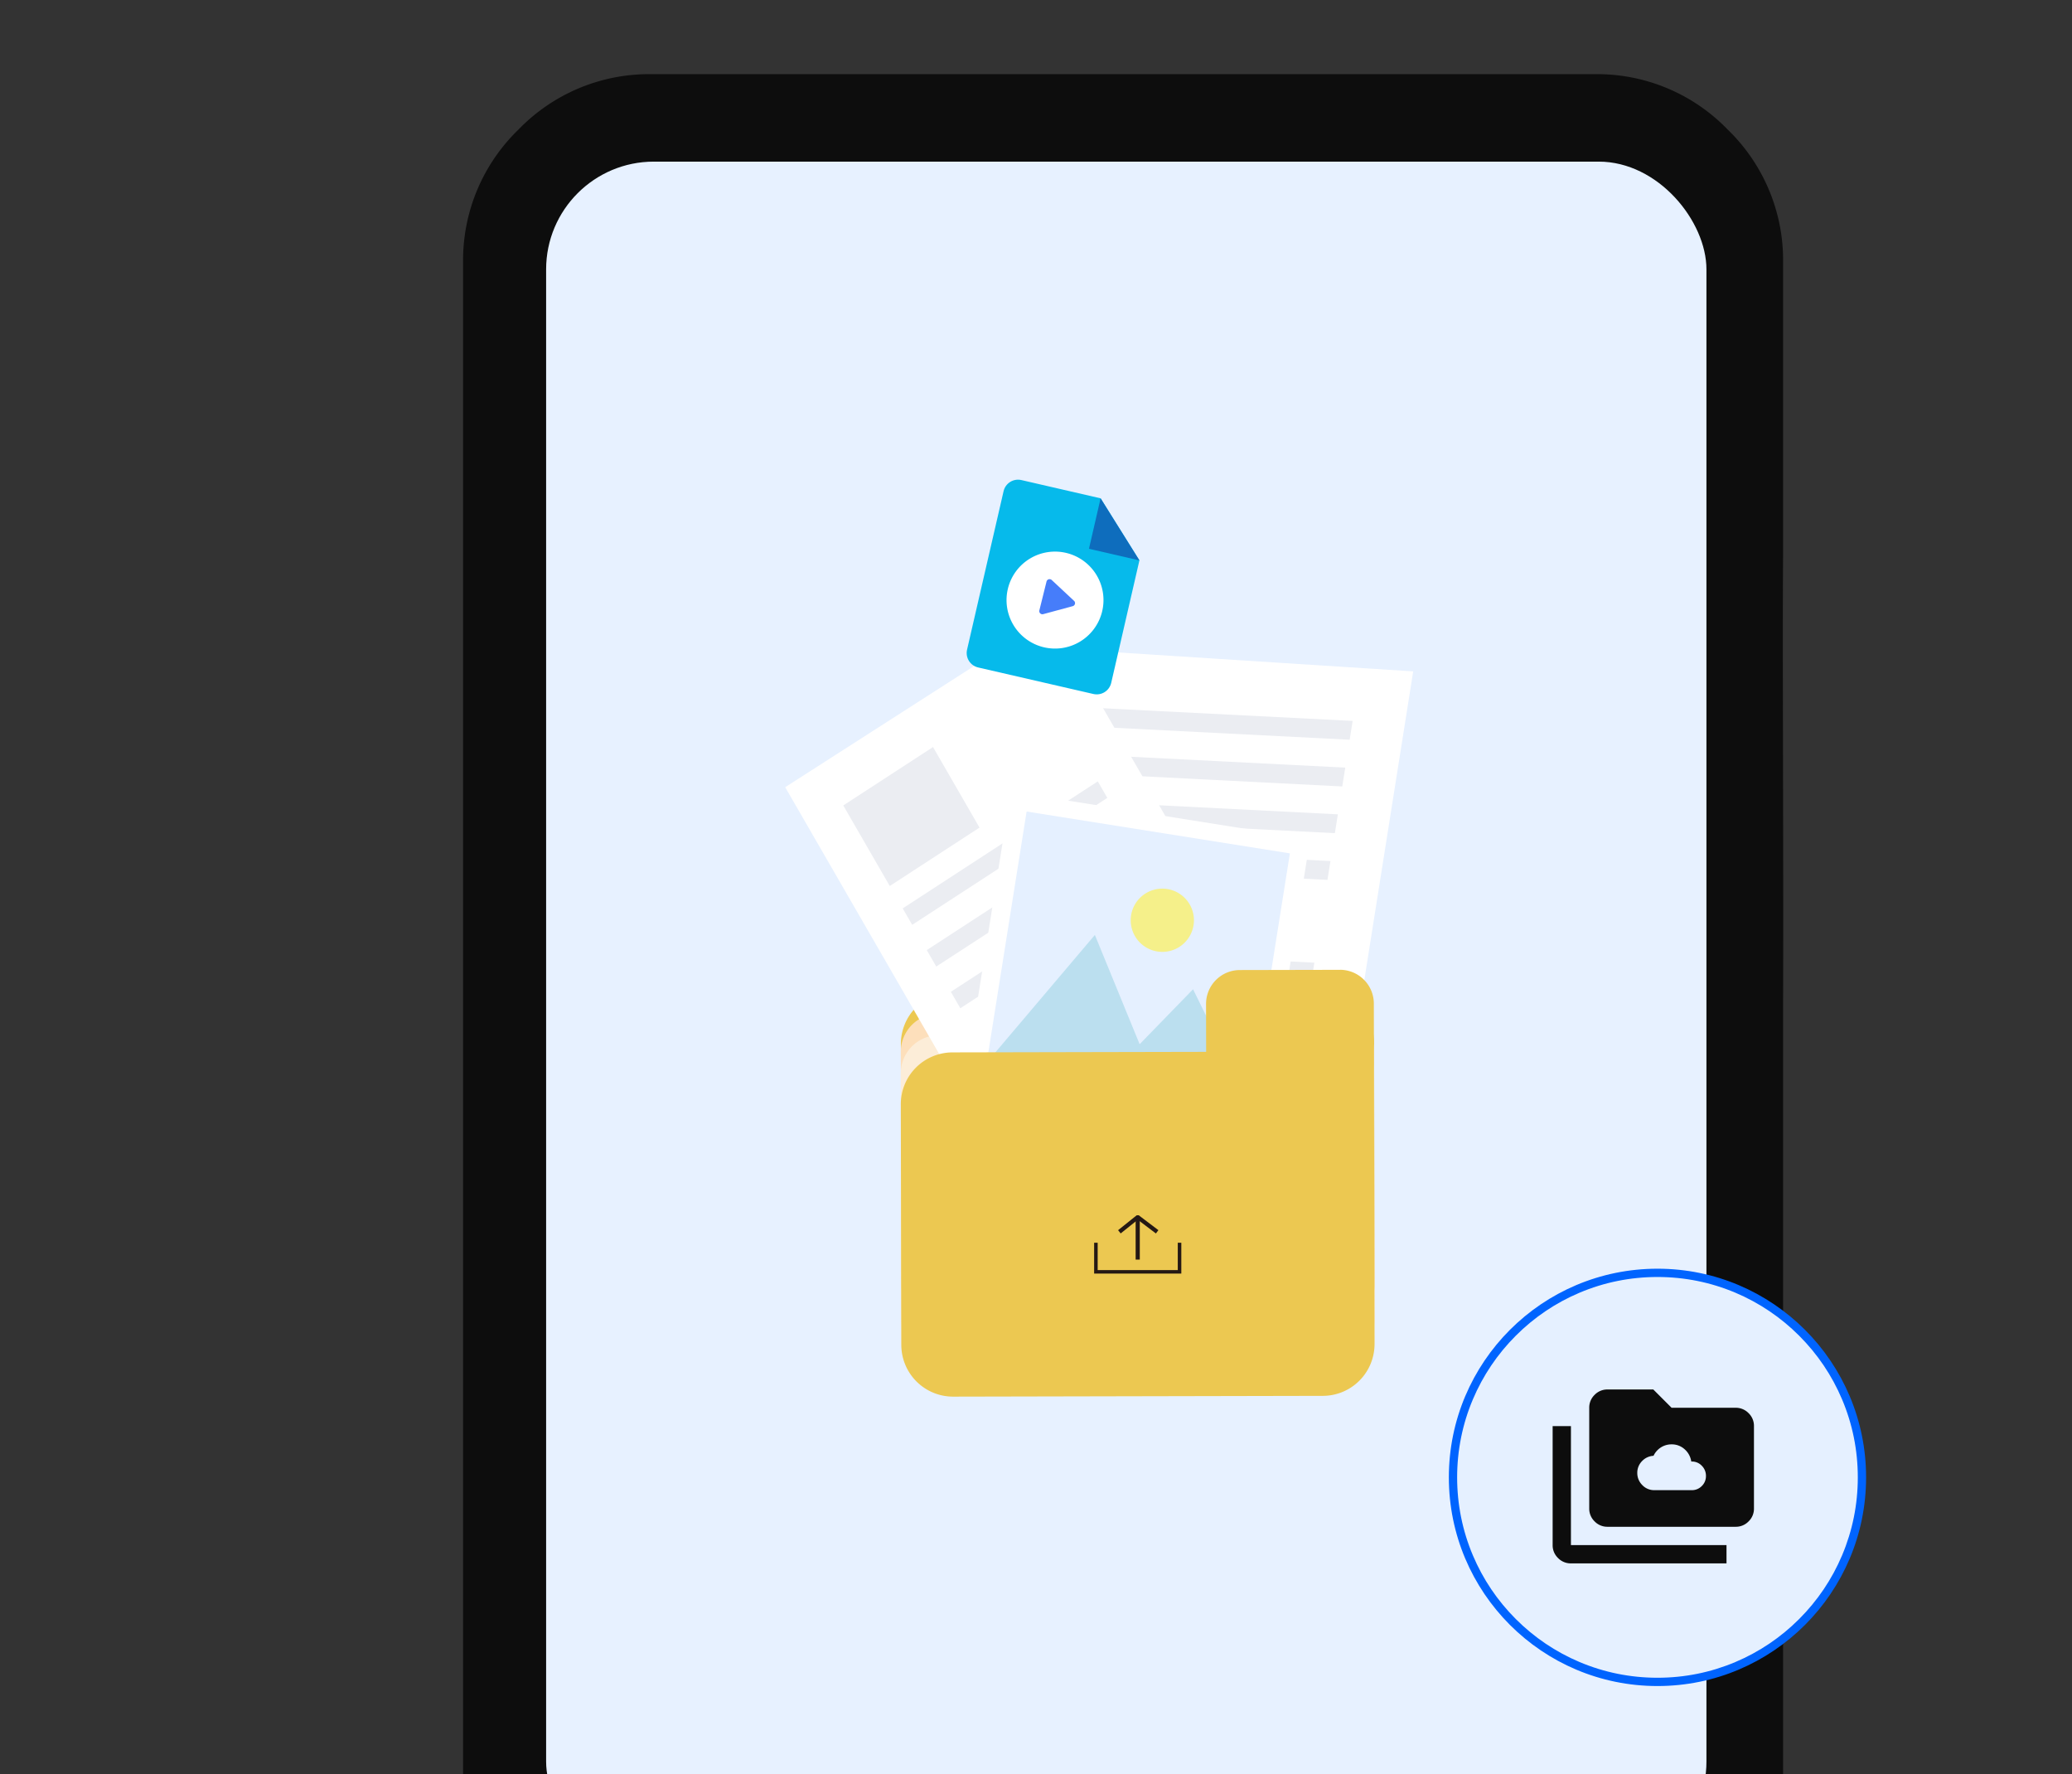 <svg xmlns="http://www.w3.org/2000/svg" xmlns:xlink="http://www.w3.org/1999/xlink" width="250" height="214" viewBox="0 0 250 214">
  <rect x="0" y="0" width="250" height="214" fill="#333333" stroke="none"/>
  <defs>
    <clipPath id="clip-path">
      <rect id="Rectangle_14063" data-name="Rectangle 14063" width="250" height="214" transform="translate(5635 711)" fill="#fff"/>
    </clipPath>
    <clipPath id="clip-path-2">
      <rect id="Rectangle_13004" data-name="Rectangle 13004" width="49.122" height="48.517" fill="none"/>
    </clipPath>
    <clipPath id="clip-path-3">
      <rect id="Rectangle_13005" data-name="Rectangle 13005" width="10.519" height="7.039" fill="none"/>
    </clipPath>
    <clipPath id="clip-path-4">
      <path id="Path_107761" data-name="Path 107761" d="M1.323,2.541A1.79,1.79,0,0,0,.061,4.727L5.142,23.693a1.791,1.791,0,0,0,2.186,1.262l13.793-3.7a1.792,1.792,0,0,0,1.263-2.186L18.457,4.418,10.806,0Z" transform="translate(0)" fill="none"/>
    </clipPath>
    <linearGradient id="linear-gradient" x1="-5.803" y1="3.292" x2="-5.8" y2="3.292" gradientUnits="objectBoundingBox">
      <stop offset="0" stop-color="#1fd0f0"/>
      <stop offset="1" stop-color="#06baeb"/>
    </linearGradient>
    <clipPath id="clip-path-5">
      <path id="Path_107762" data-name="Path 107762" d="M1.617,6.035,7.652,4.418,0,0Z" transform="translate(0)" fill="none"/>
    </clipPath>
    <linearGradient id="linear-gradient-2" x1="-20.001" y1="12.544" x2="-19.992" y2="12.544" gradientUnits="objectBoundingBox">
      <stop offset="0" stop-color="#467dfa"/>
      <stop offset="1" stop-color="#0e6dbd"/>
    </linearGradient>
  </defs>
  <g id="Mask_Group_6" data-name="Mask Group 6" transform="translate(-5635 -711)" clip-path="url(#clip-path)">
    <g id="Group_46608" data-name="Group 46608" transform="translate(5583.5 440)">
      <path id="Path_107183" data-name="Path 107183" d="M0,0H14.5V14.5H0Z" transform="translate(155.758 366.75)" fill="none"/>
      <path id="Path_107184" data-name="Path 107184" d="M0,0H36V36H0Z" transform="translate(75.5 435)" fill="none"/>
      <g id="Group_43572" data-name="Group 43572" transform="translate(-1328.625 -8252.367)">
        <g id="Group_46374" data-name="Group 46374" transform="translate(1436 8532.314)">
          <g id="Group_46301" data-name="Group 46301" transform="translate(0 0)">
            <path id="Subtraction_53" data-name="Subtraction 53" d="M22.752,250.275a21.91,21.91,0,0,1-16.069-6.683A21.911,21.911,0,0,1,0,227.523V22.752A21.91,21.91,0,0,1,6.683,6.682,21.908,21.908,0,0,1,22.752,0H136.513a21.906,21.906,0,0,1,16.069,6.682,21.909,21.909,0,0,1,6.684,16.069V58.018c-.09,11.317.066,36.18,0,54.605v114.9a22.818,22.818,0,0,1-22.752,22.752Zm-8.11-22.752H143V22.752H14.642Zm0,0v0Z" transform="translate(0)" fill="#0d0d0d"/>
          </g>
        </g>
        <g id="Group_46375" data-name="Group 46375" transform="translate(1446.502 8552.672)">
          <rect id="Rectangle_14053" data-name="Rectangle 14053" width="140" height="206" rx="13" transform="translate(-0.484 -9.808)" fill="#e7f1ff"/>
        </g>
      </g>
      <g id="Group_43573" data-name="Group 43573" transform="translate(-869.535 -8202.396)">
        <g id="Group_46322" data-name="Group 46322" transform="translate(1095.848 8626.441)">
          <g id="Group_46323" data-name="Group 46323" transform="translate(0 0)">
            <g id="Group_46321" data-name="Group 46321">
              <g id="Path_108160" data-name="Path 108160" fill="#e5f0ff">
                <path d="M 25.172 49.844 C 21.841 49.844 18.61 49.192 15.568 47.905 C 12.631 46.663 9.992 44.884 7.726 42.618 C 5.46 40.352 3.681 37.713 2.439 34.775 C 1.152 31.734 0.5 28.503 0.5 25.172 C 0.5 21.841 1.152 18.61 2.439 15.569 C 3.681 12.631 5.46 9.992 7.726 7.726 C 9.992 5.46 12.631 3.681 15.568 2.439 C 18.61 1.152 21.841 0.5 25.172 0.5 C 28.503 0.5 31.733 1.152 34.775 2.439 C 37.713 3.681 40.351 5.46 42.617 7.726 C 44.883 9.992 46.662 12.631 47.905 15.569 C 49.191 18.61 49.843 21.841 49.843 25.172 C 49.843 28.503 49.191 31.734 47.905 34.775 C 46.662 37.713 44.883 40.352 42.617 42.618 C 40.351 44.884 37.713 46.663 34.775 47.905 C 31.733 49.192 28.503 49.844 25.172 49.844 Z" stroke="none"/>
                <path d="M 25.172 1 C 21.908 1 18.743 1.639 15.763 2.899 C 12.885 4.117 10.3 5.86 8.08 8.08 C 5.86 10.3 4.117 12.885 2.899 15.763 C 1.639 18.743 1 21.908 1 25.172 C 1 28.436 1.639 31.601 2.899 34.581 C 4.117 37.459 5.86 40.044 8.08 42.264 C 10.3 44.484 12.885 46.227 15.763 47.445 C 18.743 48.705 21.908 49.344 25.172 49.344 C 28.435 49.344 31.601 48.705 34.58 47.445 C 37.458 46.227 40.043 44.484 42.264 42.264 C 44.484 40.044 46.227 37.459 47.444 34.581 C 48.704 31.601 49.343 28.436 49.343 25.172 C 49.343 21.908 48.704 18.743 47.444 15.763 C 46.227 12.885 44.484 10.3 42.264 8.08 C 40.043 5.86 37.458 4.117 34.58 2.899 C 31.601 1.639 28.435 1 25.172 1 M 25.172 -3.814697265625e-06 C 39.074 -3.814697265625e-06 50.343 11.27 50.343 25.172 C 50.343 39.074 39.074 50.344 25.172 50.344 C 11.27 50.344 0 39.074 0 25.172 C 0 11.27 11.27 -3.814697265625e-06 25.172 -3.814697265625e-06 Z" stroke="none" fill="#0064ff"/>
              </g>
            </g>
          </g>
        </g>
        <path id="smb_share_24dp_718EEE_FILL1_wght400_GRAD0_opsz24" d="M52.283-867.855h4.5a1.652,1.652,0,0,0,1.215-.5,1.652,1.652,0,0,0,.5-1.215,1.7,1.7,0,0,0-.5-1.228,1.63,1.63,0,0,0-1.215-.511h-.055a2.429,2.429,0,0,0-.8-1.477,2.279,2.279,0,0,0-1.573-.593,2.348,2.348,0,0,0-1.3.373A2.407,2.407,0,0,0,52.173-872a2.05,2.05,0,0,0-1.394.649,1.988,1.988,0,0,0-.566,1.422,2.032,2.032,0,0,0,.593,1.449A1.959,1.959,0,0,0,52.283-867.855Zm-10.075,8.833a2.126,2.126,0,0,1-1.56-.649A2.126,2.126,0,0,1,40-861.23v-14.353h2.208v14.353h18.77v2.208Zm4.416-4.416a2.126,2.126,0,0,1-1.56-.649,2.126,2.126,0,0,1-.649-1.56v-12.145a2.126,2.126,0,0,1,.649-1.56,2.126,2.126,0,0,1,1.56-.649h5.521l2.208,2.208h7.729a2.126,2.126,0,0,1,1.56.649,2.126,2.126,0,0,1,.649,1.56v9.937a2.126,2.126,0,0,1-.649,1.56,2.126,2.126,0,0,1-1.56.649Z" transform="translate(1068.371 9521.011)" fill="#0d0d0d"/>
      </g>
      <g id="Group_46388" data-name="Group 46388" transform="translate(-5208.688 -948.453)">
        <path id="Path_107408" data-name="Path 107408" d="M135.3,145.869l-44.64.094a6.247,6.247,0,0,1-6.242-6.216l-.061-29.068a6.247,6.247,0,0,1,6.216-6.242l44.64-.094a6.247,6.247,0,0,1,6.242,6.216l.061,29.068a6.247,6.247,0,0,1-6.216,6.242" transform="translate(5284.527 1234.702)" fill="#ecc851"/>
        <path id="Path_107409" data-name="Path 107409" d="M136.941,151.711l-47.938.1a4.594,4.594,0,0,1-4.59-4.571l-.068-32.365a4.594,4.594,0,0,1,4.571-4.59l47.937-.1a4.594,4.594,0,0,1,4.59,4.571l.068,32.365a4.594,4.594,0,0,1-4.571,4.59" transform="translate(5284.531 1231.451)" fill="#fddfbb"/>
        <path id="Path_107410" data-name="Path 107410" d="M136.941,157.562l-47.938.1a4.594,4.594,0,0,1-4.59-4.571l-.068-32.365a4.594,4.594,0,0,1,4.571-4.59l47.937-.1a4.593,4.593,0,0,1,4.59,4.571l.068,32.365a4.594,4.594,0,0,1-4.571,4.59" transform="translate(5284.531 1228.196)" fill="#fcedd8"/>
        <g id="Group_44719" data-name="Group 44719" transform="translate(5386.78 1293.485) rotate(9)">
          <path id="Path_107324" data-name="Path 107324" d="M44.467,53.583,0,57.734V4.15L44.467,0Z" transform="translate(0 0)" fill="#fff"/>
          <path id="Path_107330" data-name="Path 107330" d="M31.9,2.3,0,5.706V3.411L31.9,0Z" transform="translate(6.285 7.044)" fill="#ebedf2"/>
          <path id="Path_107331" data-name="Path 107331" d="M31.9,2.3,0,5.706V3.411L31.9,0Z" transform="translate(6.285 12.75)" fill="#ebedf2"/>
          <path id="Path_107332" data-name="Path 107332" d="M31.9,2.3,0,5.706V3.411L31.9,0Z" transform="translate(6.285 18.455)" fill="#ebedf2"/>
          <path id="Path_107333" data-name="Path 107333" d="M31.9,2.3,0,5.706V3.411L31.9,0Z" transform="translate(6.285 24.161)" fill="#ebedf2"/>
          <path id="Path_107335" data-name="Path 107335" d="M0,1.287v2.3L12.045,2.295V0Z" transform="translate(26.138 36.575)" fill="#ebedf2"/>
        </g>
        <g id="Group_44004" data-name="Group 44004" transform="translate(5353.719 1312.299) rotate(-29)">
          <g id="Group_43987" data-name="Group 43987" transform="translate(0 0.663) rotate(-1)">
            <path id="Path_107336" data-name="Path 107336" d="M37.983,45.769,0,47.542V1.772L37.983,0Z" transform="translate(0 0)" fill="#fff"/>
            <path id="Path_107337" data-name="Path 107337" d="M28.046,2.3,0,3.791V1.5L28.046,0Z" transform="translate(4.968 20.022)" fill="#ebedf2"/>
            <path id="Path_107338" data-name="Path 107338" d="M28.046,2.3,0,3.791V1.5L28.046,0Z" transform="translate(4.968 25.831)" fill="#ebedf2"/>
            <path id="Path_107339" data-name="Path 107339" d="M28.046,2.295,0,3.79V1.5L28.046,0Z" transform="translate(4.968 31.641)" fill="#ebedf2"/>
            <path id="Path_107340" data-name="Path 107340" d="M28.046,2.3,0,3.791V1.5L28.046,0Z" transform="translate(4.968 37.45)" fill="#ebedf2"/>
            <path id="Path_107341" data-name="Path 107341" d="M12.9,0,0,.688v11.22l12.9-.688Z" transform="translate(4.968 6.495)" fill="#ebedf2"/>
          </g>
        </g>
        <g id="Group_44026" data-name="Group 44026" transform="matrix(0.934, -0.358, 0.358, 0.934, 5365.833, 1321.185)">
          <rect id="Rectangle_13002" data-name="Rectangle 13002" width="34.912" height="36.565" transform="matrix(0.5, -0.866, 0.866, 0.5, 0, 30.235)" fill="#fff"/>
          <rect id="Rectangle_13003" data-name="Rectangle 13003" width="30.671" height="32.159" transform="matrix(0.5, -0.866, 0.866, 0.5, 3.047, 29.5)" fill="#e5f0ff"/>
          <path id="Path_107430" data-name="Path 107430" d="M15.46,15.411,0,6.5,14.046,0Z" transform="translate(15.413 30.14)" fill="#bbdfef"/>
          <path id="Path_107431" data-name="Path 107431" d="M18.172,20.194,0,9.715,17.709,0Z" transform="translate(3.036 19.783)" fill="#bbdfef"/>
          <g id="Group_44025" data-name="Group 44025" transform="translate(0 0)">
            <g id="Group_44024" data-name="Group 44024" clip-path="url(#clip-path-2)">
              <path id="Path_107432" data-name="Path 107432" d="M7.137,5.69A3.814,3.814,0,1,1,5.69.493a3.815,3.815,0,0,1,1.447,5.2" transform="translate(25.16 17.227)" fill="#f5f08a"/>
            </g>
          </g>
        </g>
        <path id="Path_107406" data-name="Path 107406" d="M137.332,98.482l-12.091.025a4.088,4.088,0,0,0-4.068,4.085l.012,5.786-30.625.064a6.247,6.247,0,0,0-6.216,6.242l.061,29.068a6.247,6.247,0,0,0,6.242,6.216l44.64-.094a6.247,6.247,0,0,0,6.216-6.242l-.059-28.473v-.6l-.025-12.015a4.088,4.088,0,0,0-4.085-4.068" transform="translate(5284.532 1237.963)" fill="#ecc851"/>
        <g id="Group_44028" data-name="Group 44028" transform="translate(5392.202 1366.05)">
          <g id="Group_44027" data-name="Group 44027" transform="translate(0 0)" clip-path="url(#clip-path-3)">
            <path id="Path_107433" data-name="Path 107433" d="M.25,4.683V8.233H10.415V4.683" transform="translate(-0.073 -1.37)" fill="none" stroke="#241814" stroke-width="0.5"/>
            <line id="Line_1837" data-name="Line 1837" y1="5.126" transform="translate(5.259 0.224)" fill="none" stroke="#241814" stroke-width="0.5"/>
            <path id="Path_107434" data-name="Path 107434" d="M4.307,2.091,6.52.317,8.863,2.091" transform="translate(-1.26 -0.093)" fill="none" stroke="#241814" stroke-width="0.5"/>
          </g>
        </g>
      </g>
      <g id="Group_46389" data-name="Group 46389" transform="matrix(0.883, 0.469, -0.469, 0.883, 174.752, 326.045)">
        <g id="Group_44790" data-name="Group 44790" transform="translate(0 0)">
          <g id="Group_44788" data-name="Group 44788">
            <g id="Group_44752" data-name="Group 44752" clip-path="url(#clip-path-4)">
              <path id="Path_107770" data-name="Path 107770" d="M0,0H28.578V30.26H0Z" transform="translate(-6.496 1.689) rotate(-14.999)" fill="url(#linear-gradient)"/>
            </g>
          </g>
          <g id="Group_44789" data-name="Group 44789" transform="translate(10.806)">
            <g id="Group_44754" data-name="Group 44754" transform="translate(0)" clip-path="url(#clip-path-5)">
              <rect id="Rectangle_13260" data-name="Rectangle 13260" width="8.953" height="7.809" transform="matrix(0.966, -0.259, 0.259, 0.966, -1.509, 0.404)" fill="url(#linear-gradient-2)"/>
            </g>
          </g>
        </g>
        <g id="Group_44718" data-name="Group 44718" transform="matrix(0.97, -0.242, 0.242, 0.97, 4.618, 9.164)">
          <path id="Path_107718" data-name="Path 107718" d="M11.7,5.851A5.851,5.851,0,1,1,5.851,0,5.851,5.851,0,0,1,11.7,5.851" transform="translate(0 0)" fill="#fff"/>
          <path id="Path_107719" data-name="Path 107719" d="M3.785,1.84.563.048A.379.379,0,0,0,0,.38V3.962a.379.379,0,0,0,.563.332L3.785,2.5a.379.379,0,0,0,0-.663" transform="translate(4.315 3.547)" fill="#467dfa"/>
        </g>
      </g>
    </g>
  </g>
</svg>
